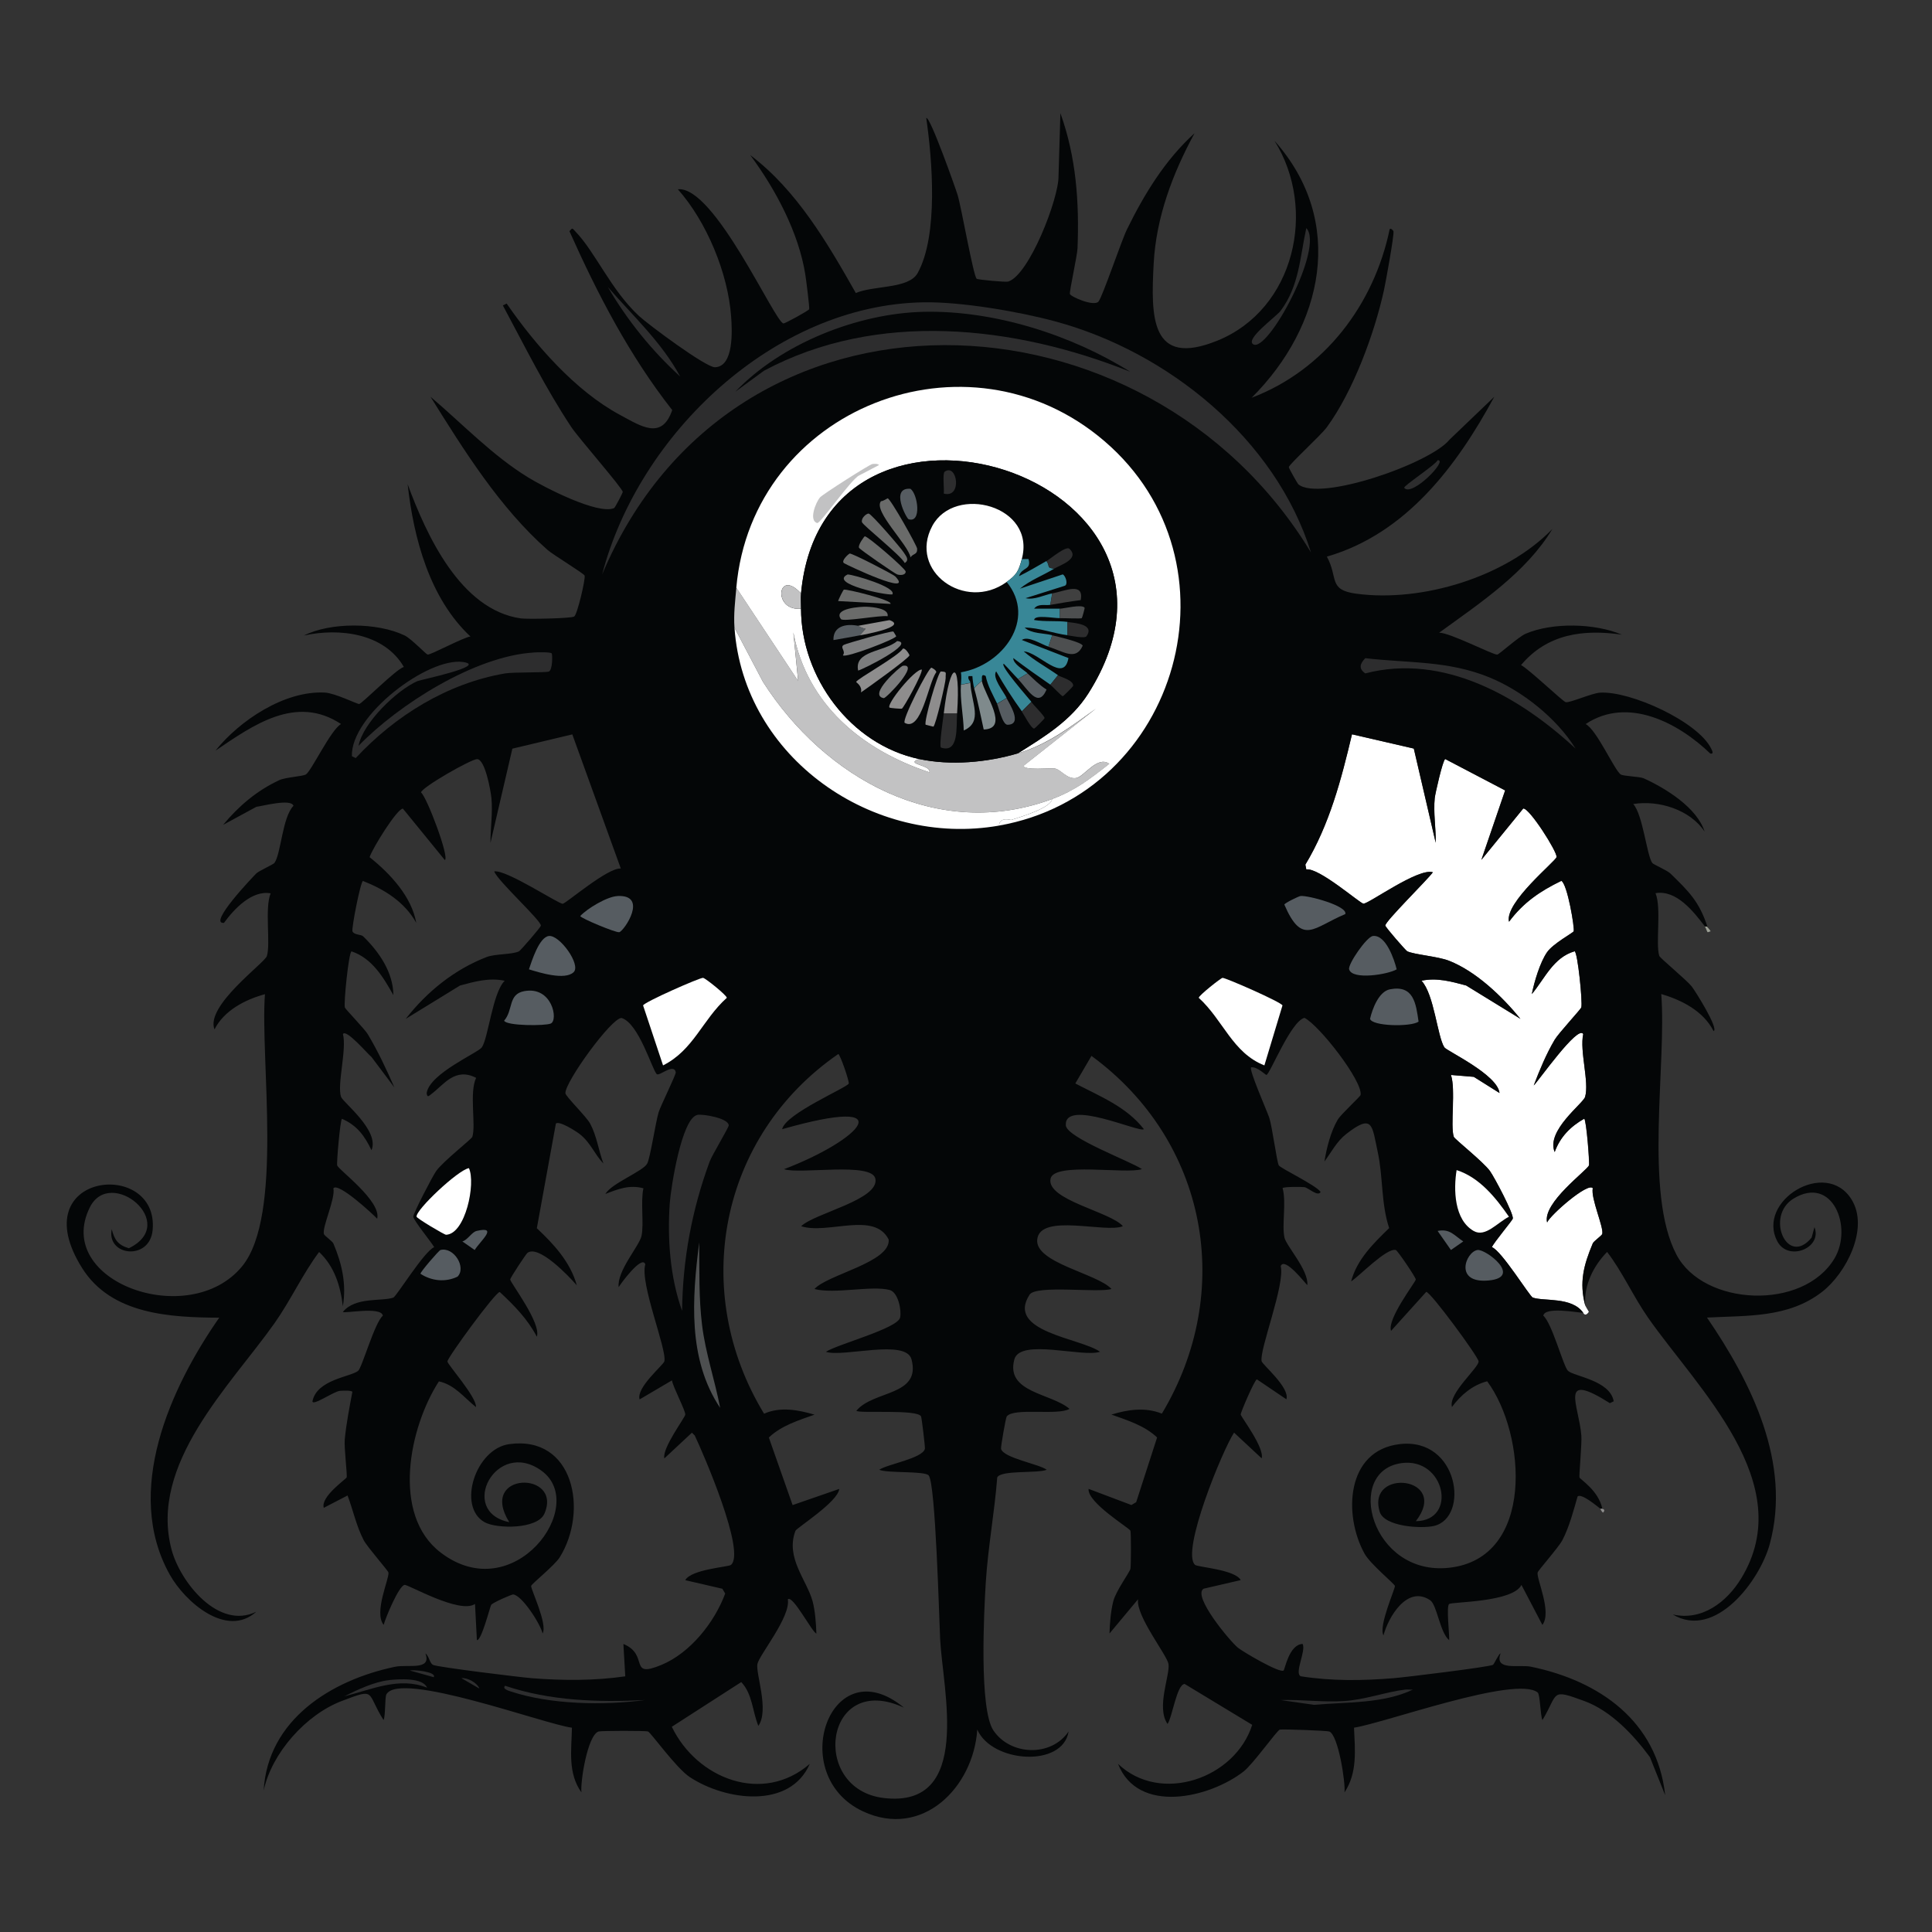 <svg viewBox="0 0 360 360" xmlns="http://www.w3.org/2000/svg" id="a"><rect x="0" y="0" width="360" height="360" fill="#333333" stroke="none"/><defs><style>.c{fill:#c2c2c3;}.d{fill:#2d2d2e;}.e{fill:#7f8a8c;}.f{fill:#fff;}.g{fill:#8e8d8d;}.h{fill:none;}.i{fill:#4d4f50;}.j{fill:#565c61;}.k{fill:#040607;}.l{fill:#404040;}.m{fill:#9da196;}.n{fill:#7b7c7d;}.o{fill:#6a6b6a;}.p{fill:#388797;}</style></defs><g id="b"><path d="M295.35,243.2c.02.07.56,1.01.71,1.24-.71,1.04-1.01.18-1.06.18-2.1-3.02-7.31-2.11-9.4-2.84-.57-.2-5.8-8.71-7.62-9.4.37-.88,3.84-4.99,3.9-5.32.17-.93-3.44-7.72-4.26-8.86-1.24-1.74-6.59-5.94-6.74-6.38-.69-2.07.39-8.79-.53-11.52l4.26.35,4.79,3.01c-.37-3.44-9.87-7.85-10.28-8.51-1.31-2.05-1.91-9.93-4.26-12.41,2.85-.62,5.61.15,8.33.89l10.11,6.21c-3.4-4.17-8.25-8.83-13.3-10.82-2.08-.82-6.53-1.15-7.8-1.77-.28-.14-4.05-4.47-4.08-4.79-.08-.74,7.91-8.58,8.86-9.93-2.72-.87-11.99,5.92-12.94,5.85-.62-.05-8.29-6.75-10.64-6.38l-.18-.89c4.5-7.47,6.7-15.88,8.69-24.29l11.52,2.66,4.08,17.55c.06-2.72-.46-5.58-.18-8.33.09-.86,1.5-7.07,1.95-7.27l11.17,5.85-4.43,12.94,7.8-9.57c1.15-.12,6.35,8.06,6.21,9.04-.11.75-9.72,8.47-8.86,12.06,2.65-3.57,5.78-5.7,9.75-7.62,1.14.56,2.52,8.88,2.3,9.4-.12.29-3.85,2.29-4.96,3.9-1.31,1.89-2.38,5.5-2.84,7.8,2.43-2.91,4-6.83,7.98-7.98.57.22,1.52,9.56,1.24,10.46-.11.37-4.24,4.8-4.96,6.03-1.56,2.63-2.81,5.65-3.9,8.51.75-.66,8.27-11.41,9.22-9.57-.69,3.15,1.16,8.95.35,11.7-.36,1.25-7.33,6.3-5.67,10.28,1-2.77,2.91-4.75,5.5-6.21.4.16,1.03,8.28.89,8.69-.34.95-8.69,6.98-7.8,10.64.55-1.36,7.63-7.56,8.51-6.38-.4,1.87,2.06,7.25,1.77,8.51-.07.32-1.59,1.34-1.77,1.77-1.71,4.08-2.54,7.27-1.42,11.52Z" class="f"></path><path d="M317.69,172.64h.35c.02.05.59.62.71.89l-.53.18c-.16-.07-.32-.79-.53-1.06Z" class="m"></path><path d="M318.05,172.64h-.35c-2.15-2.8-5.31-6.87-9.22-6.21,1.15,2.77-.03,9.46.71,11.7.13.39,5.12,4.51,6.03,5.67.66.84,5.12,7.95,4.08,8.33-1.91-3.75-5.91-5.77-9.75-6.91,1.03,13-3.24,37.07,2.84,48.58,5.05,9.58,23.58,10.47,29.43.71,3.49-5.83-.37-15.59-7.62-11.17-5.35,3.26-1.18,12.83,3.37,7.27l.53-1.95c1.52,3.9-4.89,6.47-6.91,2.66-4-7.52,9.04-15.56,13.83-7.8,3.31,5.36-1.02,13.73-5.5,17.2-6.31,4.89-13.96,4.39-21.45,4.79,8.25,12.05,15.79,27.14,11.7,42.2-1.85,6.82-10.16,17.88-18.08,13.12,5.41,1.25,10.04-2.26,12.77-6.74,10.75-17.68-8.13-35.34-17.38-48.58-2.74-3.93-4.82-8.61-7.62-12.23-2.57,2.63-4.34,6.21-4.08,9.93-1.12-4.25-.29-7.44,1.42-11.52.18-.43,1.7-1.45,1.77-1.77.29-1.26-2.17-6.64-1.77-8.51-.88-1.17-7.96,5.03-8.51,6.38-.89-3.66,7.46-9.69,7.8-10.64.15-.41-.48-8.52-.89-8.69-2.58,1.46-4.5,3.44-5.5,6.21-1.65-3.99,5.31-9.03,5.67-10.28.8-2.75-1.05-8.55-.35-11.7-.95-1.83-8.47,8.91-9.22,9.57,1.09-2.86,2.34-5.88,3.9-8.51.73-1.22,4.85-5.65,4.96-6.03.27-.9-.67-10.24-1.24-10.46-3.98,1.15-5.55,5.07-7.98,7.98.46-2.3,1.53-5.91,2.84-7.8,1.11-1.61,4.84-3.61,4.96-3.9.22-.51-1.17-8.84-2.3-9.4-3.97,1.92-7.1,4.06-9.75,7.62-.86-3.59,8.76-11.3,8.86-12.06.14-.98-5.06-9.16-6.21-9.04l-7.8,9.57,4.43-12.94-11.17-5.85c-.45.2-1.86,6.41-1.95,7.27-.28,2.75.24,5.61.18,8.33l-4.08-17.55-11.52-2.66c-1.99,8.41-4.19,16.82-8.69,24.29l.18.89c2.35-.37,10.01,6.34,10.64,6.38.95.07,10.22-6.72,12.94-5.85-.95,1.35-8.94,9.19-8.86,9.93.03.31,3.8,4.65,4.08,4.79,1.27.62,5.72.95,7.8,1.77,5.04,1.99,9.9,6.65,13.3,10.82l-10.11-6.21c-2.73-.73-5.48-1.51-8.33-.89,2.35,2.48,2.95,10.36,4.26,12.41.42.66,9.91,5.07,10.28,8.51l-4.79-3.01-4.26-.35c.93,2.73-.15,9.45.53,11.52.15.44,5.49,4.65,6.74,6.38.82,1.14,4.42,7.94,4.26,8.86-.06.32-3.53,4.44-3.9,5.32,1.83.68,7.05,9.2,7.62,9.4,2.09.73,7.3-.18,9.4,2.84-1.38-.09-7.15-1.18-7.45.53,1.65,1.42,3.74,9.49,4.61,10.28,1.13,1.04,7.82,1.75,8.51,5.67l-.71.35c-9.65-6.09-5.78.27-5.32,6.03.12,1.49-.45,7.42-.35,7.8s3.56,2.41,4.26,5.85h-.35c-.64-.48-3.51-2.93-4.26-2.3-.76,2.65-1.56,5.71-2.84,8.16-.72,1.37-4.55,5.65-4.61,6.03-.21,1.24,2.71,7.35.89,9.75l-3.9-7.45c-1.62,3.25-12.9,3.14-13.47,3.55s.07,5.67,0,6.74c-1.73-1.41-2.26-6.59-3.55-7.45-4.26-2.84-7.77,3.12-8.69,6.56-.97-1.74,2.23-8.75,2.13-9.22-.09-.4-4.6-4.08-5.67-6.03-3.95-7.16-3.45-19.21,6.56-20.39,11-1.29,13.06,13.7,6.38,15.25-2.33.54-9.26.15-10.11-2.66-2.46-8.2,13.18-6.57,6.74,1.77,7.86-.09,5.43-11.92-2.66-10.82-10.77,1.48-5.67,21.09,8.86,19.5,16.06-1.75,14.35-24.99,7.09-34.75-2.78.73-4.9,2.57-6.56,4.79-.71-2.54,5.07-7.36,4.96-8.51-.08-.89-8.94-12.94-9.75-12.94l-6.56,7.27c-.77-2.2,4.53-9.04,4.61-9.57.05-.33-3.4-5.41-3.72-5.5-1.73-.44-6.77,4.85-8.33,5.85,1.08-4.09,4.17-7.09,7.09-9.93-1.52-4.56-1.12-9.54-2.13-14.18-1.08-4.99-.88-7.24-5.85-3.37-1.8,1.4-2.77,3.37-4.08,5.14.39-2.5,1.19-5.63,2.48-7.8.61-1.03,4.21-4.3,4.26-4.61.39-2.58-7.65-12.92-10.46-14.36-2.55.63-6.46,10.56-7.09,10.64-.16.02-1.7-1.57-2.84-1.42-.53.28,2.98,8.21,3.37,9.4.57,1.76,1.38,8.1,1.77,8.86.28.54,6.91,3.68,7.8,4.96-.49.97-2.3-.78-3.01-.89-.54-.08-3.89-.09-4.08.18.74,2.68-.17,6.85.35,9.22.35,1.56,4.54,6.1,4.26,8.86-.35-.3-4.24-5.37-4.96-3.55.87,3.38-4.04,15.72-3.55,17.73.16.66,5.29,4.91,4.61,7.09l-5.5-3.72c-.4.05-3.06,6.19-3.01,6.56.06.45,4.46,6.19,3.9,8.16l-5.14-4.79c-2.11,3.17-9.96,22.23-7.27,24.64.48.43,7.46.87,8.51,2.84l-6.91,1.6c-2.18,1.3,4.92,9.81,6.38,10.99,1.01.82,7.79,4.79,8.51,4.26.26-.19,1.01-4.83,3.55-4.96.69,1.28-1.59,5.42-.35,6.03,5.77.91,11.55.83,17.38.35,2.1-.17,17.61-2.06,18.44-2.48.21-.1,1.12-2.15,1.42-2.13-1.23,3.32,3.44,2.02,5.67,2.48,12.74,2.63,23.5,10.13,25,23.94l-2.84-7.09c-3.06-4.16-7.29-8.65-12.23-10.46-6.43-2.36-4.75-1.5-7.8,3.55-.4-.85-.42-4.77-.89-5.14-4.07-3.23-28.47,5.68-34.22,6.56.18,4.18.67,8.35-1.77,12.06.2-1.88-1.17-10.71-2.84-11.35-.43-.16-8.77-.47-9.22-.35-.5.12-5,6.45-6.74,7.8-6.39,4.96-19.69,8.05-23.4-1.42,7.9,7.56,21.82,2.75,25-7.27l-12.59-7.62c-1.48.09-2.3,6.24-3.19,7.45-2.15-3.08.5-9.08.18-11.17-.25-1.63-6.12-8.98-5.67-12.06l-5.32,6.38c.05-1.89.24-4.22.71-6.03.52-1.98,3.02-5.31,3.19-6.03.12-.52.13-6.76,0-7.09-.2-.52-8.06-5.24-7.8-7.8l7.98,3.01.89-.53,3.9-12.06c-2.35-2.22-5.51-3.19-8.51-4.26,3.03-.94,6.31-1.42,9.4-.18,13.64-22.74,8.52-50.81-13.12-66.66l-3.01,5.14c4.5,2.36,9.56,4.35,12.77,8.51-.58.8-14.86-5.81-14.54-.71.15,2.32,12.18,6.74,14.18,8.16-2.94.99-16.34-1.37-17.02,1.77-.86,3.96,11.2,6.18,13.47,8.86-3.16,1.37-15.42-2.51-15.96,2.48-.47,4.37,11.26,6.36,13.83,9.22-2.41.78-14.04-.8-15.25,1.06-4.51,6.96,9.51,8.07,13.12,10.64-3.19,1.12-14.88-2.55-15.96,1.42-1.68,6.21,6.84,6.28,10.28,9.22-2.17,1.31-10.39-.3-11.7,1.42-.19.24-1.14,5.73-1.06,6.03.43,1.71,7.07,2.82,8.51,3.9-1.77.72-8.46.01-9.22,1.42-.5,6.5-1.72,13-2.13,19.5-.35,5.56-1.26,23.69,1.42,27.66,3.15,4.68,10.77,4.99,14.01.18-1.08,6.8-14.31,5.86-17.02-.35-.72,10.8-10.24,20.39-21.28,15.25-14.53-6.77-6.05-30.66,7.62-19.33-14.79-6.9-17.68,15.22-3.72,16.84,16.57,1.92,10.93-20.21,10.46-29.61-.19-3.83-.84-28.93-2.13-30.5-.72-.88-7.68-.38-9.22-1.06,1.47-1.03,8.07-2.11,8.51-3.9.07-.29-.59-5.75-.71-6.03-.62-1.41-11.61-.51-12.06-1.06,3.17-3.86,12.08-2.7,10.28-9.57-1.02-3.9-12.73-.34-15.96-1.42,2.2-1.42,13.36-4.35,13.83-6.38.3-1.28-.34-4.72-1.95-5.14-3.4-.88-10.22.8-14.01-.18,2.41-2.71,14.21-4.97,13.83-9.22-2.66-5.33-11.33-.89-16.31-2.48,2.49-2.44,14.62-4.94,13.83-8.86-.64-3.17-14.11-.76-17.02-1.77,14.25-5.42,22.49-13.97-.35-7.45.59-2.89,12.2-7.79,12.41-8.51.12-.41-1.58-5.39-1.95-5.5-22.24,15.35-27.67,44.29-13.83,67.02,3.06-1.35,6.39-.7,9.4.18-3,1.07-6.17,2.03-8.51,4.26l4.43,12.59,8.69-3.01c-.23,2.41-7.95,7.27-8.16,7.8-1.91,5.02,2.12,9.18,3.19,13.12.48,1.78.65,4.16.71,6.03-.8-.24-4.4-7.25-5.32-6.38.56,3.29-5.36,10.4-5.67,12.06-.34,1.77,2.24,8.6.18,11.52-1.12-2.69-1.08-5.94-3.19-8.16l-12.94,8.33c4.69,9.71,16.96,14.5,25.71,6.91-3.69,8.47-15.63,6.88-22.34,2.48-2.55-1.67-7.26-8.3-7.8-8.51-.43-.17-8.78-.15-9.22,0-2.05.69-3.41,9.33-3.19,11.35-2.59-3.64-1.84-7.91-1.77-12.06-4.94-.59-32.1-10.69-34.57-6.21-.31.56-.14,3.94-.53,4.79-3.3-5.18-1.22-6.05-7.8-3.55-6.64,2.53-13.02,9.65-14.54,16.67.76-13.16,12.53-20.55,24.47-23.05,2.38-.5,6.89.76,5.67-2.48.68.43.77,1.8,1.42,2.13.83.42,16.36,2.32,18.44,2.48,5.82.45,11.59.48,17.38-.35l-.35-6.03c4.92,2.02.8,6.51,7.09,3.9,5.37-2.23,9.89-7.92,11.88-13.3l-.53-.89-6.91-1.6c1.08-2.02,8.06-2.46,8.51-2.84,2.84-2.36-5.18-20.82-6.74-24.11l-.53-.53-5.14,4.79c-.44-1.92,3.83-7.56,3.9-8.16.08-.68-2.32-5.21-2.48-6.38l-6.03,3.55c-.67-2.21,4.43-6.4,4.61-7.09.54-2.15-4.61-14.55-3.55-18.08-.58-1.88-4.74,3.8-4.96,4.26-.35-3.05,3.86-7.68,4.26-9.57.47-2.25-.2-6.33.35-8.86-2.6-.71-4.76.15-7.09,1.06,1.12-1.98,7.08-4.25,7.8-5.67.59-1.16,1.53-7.57,2.13-9.57.34-1.13,3.27-7.05,3.19-7.45-.37-1.77-3.07.82-3.55.35-.86-.84-3.33-9.48-6.56-10.46-1.9,0-10.49,11.87-10.46,14.01,0,.57,3.89,4.34,4.61,5.67,1.25,2.32,1.57,5.01,2.48,7.45-1.69-1.76-2.36-3.88-4.43-5.5-.69-.54-3.81-2.53-4.43-1.95l-3.55,19.5c3.18,2.99,6.25,6.3,7.45,10.64-1.51-1.74-7.13-7.65-9.22-6.03-.23.18-3.23,4.67-3.19,4.96.1.67,5.83,8.15,4.96,10.64-1.73-3.3-4.2-5.8-6.91-8.33-.81,0-9.68,12.14-9.75,12.94-.04.51,5.49,6.67,5.32,8.51-2.19-1.74-3.97-4.17-6.91-4.79-5.5,8.5-8.93,24.84.35,31.91,13.63,10.38,27.64-8.81,18.79-15.25-8.47-6.16-15.69,7.62-6.03,9.57-5.87-9.46,10-9.59,6.56-1.6-1.27,2.96-8.93,2.87-11.17,1.6-5.13-2.9-1.68-13.67,4.61-14.54,12.07-1.66,14.77,12.5,9.4,21.1-.93,1.49-5.25,4.95-5.32,5.32-.1.56,3.12,7.14,2.13,8.86-.35-1.68-3.85-7.17-5.5-7.27-.23-.01-3.78,1.5-4.08,1.95-.2.29-1.81,6.72-2.66,6.56l-.35-6.74c-2.81,1.95-12.44-3.64-13.12-3.55-1.08.15-3.6,6.25-3.9,7.45-1.89-2.32,1.08-8.62.89-9.75-.06-.37-3.91-4.7-4.61-6.03-1.37-2.62-1.97-5.59-3.01-8.33l-4.43,2.3c-.63-2.08,4.14-5.33,4.26-5.67.15-.45-.5-5.6-.35-7.09.28-2.95.88-5.95,1.42-8.86-.24-.3-1.81-.21-2.3-.18-1.15.08-5.11,2.9-5.14,1.95.81-4.06,7.12-4.55,8.51-5.67.73-.59,3.07-8.99,4.61-10.28-.28-1.8-7.34-.34-7.45-.71,2.31-2.84,7.28-1.92,9.4-2.66.57-.2,5.8-8.71,7.62-9.4-.56-.96-3.86-5.01-3.9-5.67-.04-.6,3.6-7.58,4.26-8.51,1.3-1.83,6.59-5.94,6.74-6.38.71-2.15-.61-8.26.71-10.99-3.93-2.03-6.02,1.28-8.33,3.01-.47.35-.78.78-.89-.18.57-3.66,9.57-7.49,10.28-8.51,1.2-1.7,1.99-10.16,4.26-12.41-2.85-.62-5.61.15-8.33.89l-10.11,6.21c3.95-5.06,9.06-9.2,15.07-11.52,1.56-.61,4.75-.45,6.03-1.06.28-.14,4.05-4.47,4.08-4.79.1-.93-8.1-8.37-8.69-10.11,2.26-.37,12.07,6.13,12.77,6.03.65-.09,8.45-6.81,10.82-6.56l-9.04-25-11.17,2.66-4.08,17.55c-.01-2.74.44-5.58.18-8.33-.13-1.35-1.17-7.23-2.66-7.27-1.09-.03-10.36,5.27-10.46,6.21,1.09.84,5.38,12.24,4.43,12.59l-7.8-9.57c-1.07-.08-5.8,7.6-6.21,9.04,3.89,3.11,7.83,7.37,8.69,12.23-2.17-3.89-5.93-6.23-9.93-7.8-.47.2-2.17,8.89-1.95,9.4.28.66,1.62.57,1.95.89,3.02,2.92,5.63,6.73,5.67,10.99-1.84-3.28-3.96-6.88-7.8-8.16-.53.21-1.48,9.66-1.24,10.46.09.31,3.67,3.99,4.26,4.96,1.9,3.18,3.48,6.54,4.96,9.93l-4.26-5.67c-.57-.41-4.75-5.34-5.32-4.26.75,2.82-1.13,9.44-.35,11.7.35,1.01,7.23,6.28,5.67,9.93-1.27-2.66-2.7-4.63-5.5-5.85-.34.27-1.03,8.27-.89,8.69.28.84,8.27,6.66,7.45,9.93-.7-.77-7.27-6.86-8.16-5.67.41,1.92-2.1,7.18-1.77,8.51.08.33,1.59,1.34,1.77,1.77,1.59,3.76,2.46,7.54,1.77,11.7-.46-3.81-1.57-7.42-4.43-10.11-3.01,4-5.32,9.04-8.33,13.3-8.2,11.59-23.44,26.19-19.15,42.2,1.61,6.01,8.74,15,15.78,11.52-5.5,4.98-13.26-1.78-16.13-6.91-8.64-15.46.08-34.77,9.22-47.87-9.15-.05-20.09-.59-25.53-9.22-11.31-17.96,14.39-20.51,13.12-7.09-.55,5.76-8.64,4.83-7.62-.18.51,2,1.18,2.95,3.19,3.55,9.59-4.66-3.45-15.3-7.27-7.62-6.87,13.82,18.53,22.97,28.37,10.99,7.76-9.45,3.34-38.6,4.26-50.71-3.64.99-7.61,3.01-9.4,6.56-1.74-4.4,9.32-12.35,9.75-13.65.74-2.25-.44-8.93.71-11.7-3.5-.64-6.85,2.96-8.69,5.5-3.13.32,5.54-8.74,6.03-9.22s3.15-1.65,3.37-1.95c1.23-1.7,1.47-8.55,3.55-10.64-.46-1.4-5.8.06-6.91.18l-6.21,3.37c2.94-3.54,6.31-6.39,10.46-8.33,1.16-.54,4.33-.7,4.96-1.06,1-.57,4.65-8.34,6.56-9.4-8.41-5.55-16.42.24-23.4,4.96,4.54-5.67,12.92-11.22,20.39-10.82,1.89.1,6.05,2.17,6.38,2.13.54-.06,6.81-6.44,8.33-6.91-3.66-6.3-12.05-7.31-18.62-5.85,4.9-2.49,13.68-2.48,18.79,0,1.21.59,3.98,3.5,4.26,3.55.57.09,6.67-3.22,7.98-3.37-7.61-7.12-10.58-18.28-11.7-28.37,3.46,9.37,9.8,23.4,21.1,25,1.16.16,9.28.02,9.93-.35.58-.33,2.13-7.02,1.95-7.62-.12-.4-5.87-3.87-6.91-4.79-8.92-7.86-15.56-18.53-21.81-28.54,5.97,5.06,11.53,10.96,18.26,15.07,2.83,1.73,12.94,6.99,15.96,5.67.16-.07,1.61-2.84,1.6-3.01-.09-.77-8.23-10.04-9.57-12.06-4.79-7.21-8.68-15.07-12.77-22.69l.71-.35c5.28,7.66,12.82,16.3,21.1,20.74,3.96,2.13,7.81,4.76,9.75-.89-7.95-10.12-13.92-21.61-19.15-33.33.58-.69.51-.58,1.06,0,3.77,3.88,6.64,10.91,11.88,15.78,1.75,1.62,12.51,9.63,14.18,9.57,3.55-.12,3.19-6.9,3.01-9.4-.57-8.08-4.55-17.71-9.93-23.76,6.82-.72,18.07,24.82,19.68,25,.27.03,4.71-2.4,4.79-2.66.09-.31-.57-5.51-.71-6.38-1.23-7.88-5.58-16-10.28-22.34,8.67,6.54,14.42,16.42,19.68,25.71,3.34-1.44,9.88-.74,11.52-3.72,3.89-7.03,2.73-21.15,1.6-28.9.71-.36,5.52,13.26,5.85,14.36.7,2.29,2.93,15.09,3.55,15.6.23.19,5.41.66,5.85.53,3.92-1.16,9.48-15.53,9.4-19.68l.35-11.7c2.94,8.17,3.53,16.56,3.19,25.18-.05,1.36-1.55,8.1-1.42,8.51.16.51,4.44,2.39,5.32,1.42.73-.81,4.26-11.31,5.32-13.47,3.22-6.57,7.11-12.94,12.59-17.91-4.07,7.47-7.16,15.66-7.62,24.29-.53,9.93-.62,19.44,11.88,14.36,14.41-5.85,18.62-24.47,10.64-37.23,13.38,15.01,9.09,34.56-4.26,47.87,13.57-5.15,22.79-17.37,25.71-31.38.18-.35.69.27.71.35.16.73-1.45,9.52-1.77,10.99-1.76,8.05-5.75,18.86-10.64,25.53-1.15,1.57-7.05,6.93-7.09,7.45-.01.18,1.63,3.07,1.77,3.19,3.97,3.29,24.61-3.87,28.19-8.33l8.33-7.98c-6.99,12.92-16.45,25.52-31.2,29.79,2.18,3.98.18,6.2,5.5,6.91,12.23,1.64,27.87-3.11,36.52-12.06-4.88,8.11-13.45,13.78-21.1,19.33,1.92-.06,9.95,4.1,10.82,4.08.33,0,3.94-3.31,5.32-3.9,5.03-2.14,12.87-1.95,17.91.18-7.19-1.04-13.89-.16-18.79,5.67,1.34.64,7.8,6.8,8.33,6.91.74.17,4.84-1.67,6.38-1.77,5.65-.36,18.3,5.4,20.74,10.46.14.29.56,1.02-.18.89-5.96-5.75-15.4-10.71-23.23-5.5,2.08,1.06,5.44,8.76,6.56,9.4.59.33,3.5.37,4.26.71,4.14,1.87,9.95,5.5,11.35,9.93-2.71-4.08-8.53-5.91-13.3-5.14,1.8,1.99,2.52,9.56,3.55,10.99.19.27,2.76,1.36,3.37,1.95,3.42,3.34,5.36,5.19,6.91,9.93Z" class="k"></path><path d="M298.19,281.14h.35s.75.1.18.71c-.28-.1-.5-.68-.53-.71Z" class="g"></path><path d="M171.25,141.43c5.91,1.26,12.68.64,18.44-1.06s9.89-4.99,14.54-8.33l-13.47,10.64c-.04.94,5.13.38,5.85.53,1.17.24,2.2,2,3.9,1.77,1.5-.2,3.93-4.24,6.21-2.66-3.59,2.82-6.33,4.96-10.64,6.56-21.38,7.95-42.4-3.84-53.9-21.81l-5.32-10.11c-.18-2.54.13-4.94.35-7.45l11.52,17.38-.89-9.04c2.55,13.46,12.83,21.91,25.35,26.06.45-1.38-4.69-1.49-1.95-2.48Z" class="c"></path><path d="M196.07,148.88c-.27,1.65-5.6,3.26-7.62,3.9-.14.05-2.15-.67-2.3,1.06-23.45,4.12-47.59-12.62-49.29-36.88l5.32,10.11c11.49,17.97,32.52,29.76,53.9,21.81Z" class="f"></path><path d="M129.94,207.74c.97-.2,5.78.59,5.85,1.95.02.38-3.08,5.49-3.55,6.74-3.3,8.94-5.04,18.26-5.14,27.84-2.24-6.24-2.76-13.44-2.3-20.03.21-2.98,2.22-15.89,5.14-16.49Z" class="d"></path><path d="M227.8,182.21c.61-.02,11.02,4.55,11.17,5.14l-3.37,11.17c-5.95-2.34-7.67-8.44-12.23-12.59-.03-.41,4.14-3.71,4.43-3.72Z" class="f"></path><path d="M131,182.21c.44.03,4.46,3.29,4.43,3.72-4.58,4.12-6.18,9.72-11.88,12.59l-3.72-11.17c.15-.6,10.56-5.19,11.17-5.14Z" class="f"></path><path d="M99.44,121.58c.59-.04,3.15-.12,3.37.18.14.19.18,3.05-.53,3.37-.52.23-6.61.09-8.16.35-10.75,1.84-20.49,7.87-27.84,15.78l-.71-.35c-.25-7.61,14.22-18.51,20.74-17.55,4.67.69-8,3.32-8.51,3.55-3.84,1.67-10.18,7.77-10.99,12.06,7.47-7.71,21.7-16.72,32.62-17.38Z" class="d"></path><path d="M87.38,217.67c1.3,2.83-.64,12.26-4.26,12.41-.32.01-5.45-3.05-5.5-3.37-.18-1.25,7.74-8.72,9.75-9.04Z" class="f"></path><path d="M271.42,218.03c4.28,1.37,7.31,5.17,9.75,8.69-2.17,1.1-4.39,3.89-6.56,2.66-3.66-2.08-3.78-7.75-3.19-11.35Z" class="f"></path><path d="M254.4,122.64c8.1.95,15.33.42,23.05,3.55,6.15,2.49,12.63,7.64,16.13,13.3-10.31-9.58-24.55-17.83-39.18-14.01-1.27-.89-1.02-1.78,0-2.84Z" class="d"></path><path d="M259.01,184.34c4.41-.84,4.83,2.63,5.32,6.03-1.45,1.01-8.69.87-9.04-.53.43-1.87,1.63-5.1,3.72-5.5Z" class="j"></path><path d="M242.34,166.96c1.38-.16,8.87,1.86,8.33,3.37-5.88,2.43-8.01,6-11.35-1.77.06-.3,2.68-1.56,3.01-1.6Z" class="j"></path><path d="M97.67,184.69c5.22-.99,6.4,5.39,4.96,6.03-1.04.46-8.28.45-8.69-.53,1.74-2.03.7-4.92,3.72-5.5Z" class="j"></path><path d="M255.82,174.41c2.42-.29,3.99,4.4,4.43,6.21-1.55.95-8.3,2.06-8.86,0-.26-.94,3.26-6.07,4.43-6.21Z" class="j"></path><path d="M102.28,174.41c2-.23,6.03,5.37,4.61,6.74-1.63,1.57-6.4.07-8.33-.53.53-1.55,1.9-6,3.72-6.21Z" class="j"></path><path d="M115.04,166.96c5.87-.29,1.23,6.54.35,6.74-.62.14-7.23-2.62-7.27-3.01,1.32-1.43,5.03-3.63,6.91-3.72Z" class="j"></path><path d="M130.29,231.5c.05,5.17-.1,10.25.53,15.42s2.4,10.31,3.37,15.42c-6.07-9.08-5.23-20.42-3.9-30.85Z" class="i"></path><path d="M82.07,232.92c2.48-.64,4.88,3.23,3.19,4.96-2.25,1.1-4.85.82-6.91-.53-.09-.28,3.44-4.36,3.72-4.43Z" class="j"></path><path d="M275.32,232.92c1.52-.21,8.44,5.05,2.13,5.67-6.63.65-4.33-5.37-2.13-5.67Z" class="j"></path><path d="M243.41,42.5c3.45,3.56-7.27,23.51-9.93,21.63-1.43-1.01,4.36-5.16,5.14-6.21,3.48-4.64,3.6-9.98,4.79-15.42Z" class="d"></path><path d="M113.27,53.49c4.66,5.36,10.06,10.33,13.47,16.67-5.26-4.78-9.9-10.53-13.47-16.67Z" class="d"></path><path d="M261.85,314.83c.46-.05.95.04,1.42,0-5.51,2.64-12.29,2.3-18.44,2.84l-6.21-.89c3.94-.12,7.92.44,11.88.18s7.85-1.73,11.35-2.13Z" class="d"></path><path d="M94.12,314.12c8.39,2.82,17.27,3.09,26.06,2.66-7.7,1.03-17.6.85-25-1.6-.34-.11-1.67-.48-1.06-1.06Z" class="d"></path><path d="M72.49,313.06c1.77-.19,6.3-.52,7.09,1.42-5.18-2.1-10.36.36-15.42,1.6,2.43-1.22,5.62-2.72,8.33-3.01Z" class="d"></path><path d="M267.87,85.76c2.12-.18-4.84,6.94-6.21,5.14-.24-.32,5.92-4.35,6.21-5.14Z" class="d"></path><path d="M88.8,229.37c4.15-.97.71,1.84-.35,3.55l-2.3-1.6c.99-.26,1.75-1.74,2.66-1.95Z" class="j"></path><path d="M267.87,229.37c2.31-.47,3.09.84,4.79,1.95l-2.3,1.6-2.48-3.55Z" class="j"></path><path d="M76.39,311.28c.38-.21,5.03.19,4.43,1.24l-4.43-1.24Z" class="d"></path><path d="M85.97,312.7c1.17-.1,2.9.82,3.37,1.95l-3.37-1.95Z" class="d"></path><path d="M186.14,153.84c.16-1.74,2.16-1.02,2.3-1.06,2.02-.64,7.35-2.25,7.62-3.9,4.31-1.6,7.04-3.74,10.64-6.56-2.28-1.58-4.71,2.46-6.21,2.66-1.7.23-2.73-1.53-3.9-1.77-.72-.15-5.89.41-5.85-.53l13.47-10.64c-4.65,3.34-8.94,6.67-14.54,8.33,4.94-3.1,9.91-6.1,13.12-11.17,25.76-40.65-49.33-64.04-53.54-18.62-4.38-4.84-5.36,3.34,0,2.84.03,12.79,9.2,25.29,21.98,28.01-2.74,1,2.4,1.1,1.95,2.48-12.53-4.15-22.81-12.61-25.35-26.06l.89,9.04-11.52-17.38c2.96-33.46,43.08-49.22,68.61-27.3,26.2,22.48,13.97,65.72-19.68,71.63Z" class="f"></path><path d="M162.56,86.47c.36-.06.97-.09,1.24.18l-3.72,1.95c-1.46.68-7.23,9.01-7.8,8.86-1.62-.43-.3-3.85.53-4.79.52-.59,9.18-6.11,9.75-6.21Z" class="c"></path><path d="M149.26,110.58c-.08.9,0,1.92,0,2.84-5.36.51-4.38-7.68,0-2.84Z" class="c"></path><path d="M172.13,56.33c6.98-.11,17.66,1.71,24.47,3.55,21.04,5.67,41.08,21.9,47.69,43.08-30.54-50.53-107.7-53.9-132.09,4.08,6.8-26.13,32.05-50.26,59.93-50.71Z" class="d"></path><path d="M172.13,58.1c13.09-.29,27.47,4.28,38.47,11.17-21.56-8.62-47.16-11.48-68.26-.18l-5.32,3.9c8.52-8.95,22.79-14.62,35.1-14.89Z" class="k"></path><path d="M189.69,140.37c-5.76,1.71-12.53,2.32-18.44,1.06-12.79-2.73-21.96-15.22-21.98-28.01,0-.92-.08-1.93,0-2.84,4.21-45.42,79.3-22.03,53.54,18.62-3.21,5.07-8.18,8.07-13.12,11.17Z" class="k"></path><path d="M190.39,104.2c-.6,2.2-.92,2.88-2.84,4.26-7.74,5.58-18.34-2.05-13.83-10.46,4.17-7.77,19.4-3.83,16.67,6.21Z" class="f"></path><path d="M195,104.55c.77,1.09-.13,1.16,1.42,1.42-2.08,1.26-4.47,2.15-6.38,3.72l7.98-2.66c.56.23,1.07,1.93.35,2.13l-7.27,2.3c1.68.38,3.41-.6,4.96-.89l-.35,2.13c-.96.17-2.25-.3-3.01.71,1.6-.01,3.2.02,4.79,0v1.77c-1.14.03-4.77-.71-4.79.35,2.01.35,4.23.09,6.21.35v2.48c-2.62-.33-5.27-1.4-7.98-1.42,1.22,1.16,3.62,1.03,5.14,1.42l-.71,2.13c-1.32-.41-3.78-2.09-4.96-1.24l8.69,3.37c-.86,4.85-5.51-1.11-8.33-1.24,1.97,1.71,4.26,2.93,6.38,4.43l-1.42,1.77c-2.34-1.61-4.65-3.25-6.91-4.96-.03,1.1,1.91,2.15,2.66,2.84l-1.77,1.06c-.9-.92-1.75-1.92-2.66-2.84-.85.25,4.69,6.49,5.14,7.09l-1.77,1.77c-1.71-2.35-3.35-4.91-4.79-7.45-.8,1.16,1.32,3.68,1.95,4.96l-1.77,1.06c-.8-1.67-1.76-3.29-2.13-5.14-1.04-.65-.6.77-.71.89-.45.46-1.06.79-1.42,1.42-.18-.62-.31-1.63-.35-2.3h-.71c-.22.58.34.92.35,1.24l-1.77.35c.05-.79.11-1.49,0-2.3,7.75-1.29,14.19-9.88,8.51-16.84,1.91-1.38,2.24-2.05,2.84-4.26h1.24c.59,2.13-1.26,1.46-1.77,3.19,1.76-.86,3.44-1.88,5.14-2.84Z" class="p"></path><path d="M165.4,92.85c.54.07,5.48,8.85,5.5,9.4.04,1.17-.71.82-1.24,1.6-.37-2.31-7.03-8.66-5.5-10.46.44,0,1.17-.54,1.24-.53Z" class="o"></path><path d="M168.23,120.87c.49-.2,1.26,1.15,1.24,1.24-.1.56-7.91,6.15-9.04,6.91.29-1.21-.9-1.84-.89-1.95.06-.53,7.95-4.84,8.69-6.21Z" class="g"></path><path d="M173.55,124.41c.06,0,1.06.53.89.89-1.46,1.93-2.71,11.14-5.85,9.4-.67-.37,4.39-10.24,4.96-10.28Z" class="g"></path><path d="M158.3,103.14c.46-.1,8.17,3.9,8.51,4.26,3.77,3.94-9.19-2.19-9.57-2.48-.55-.48.96-1.75,1.06-1.77Z" class="o"></path><path d="M181.53,128.31c.36-.63.97-.96,1.42-1.42.53,2.64,5.23,8.9.35,9.04-.58-2.55-1.04-5.11-1.77-7.62Z" class="e"></path><path d="M161.14,99.94c.49-.12,7.62,6.06,7.62,6.56,0,.71-1.05.72-1.6.53-.41-.14-6.89-4.58-7.09-4.96-.25-.47.95-2.1,1.06-2.13Z" class="o"></path><path d="M161.85,95.69c.49,0,6.08,6.48,6.56,7.27.4.66,1.11,1.34.18,1.95-.69-1.38-7.87-7.08-7.98-7.62-.17-.8.84-1.59,1.24-1.6Z" class="o"></path><path d="M175.32,125.12c1.25.06.84.2.89,1.24.03.69-1.86,8.9-2.3,9.04l-1.42-.35c-.42-.43,2.31-9.95,2.84-9.93Z" class="g"></path><path d="M166.46,117.67s.54.84.53.89c-.12.52-9.35,4.1-9.93,3.55.62-.84-.65-1.47.18-1.95.41-.24,8.77-2.64,9.22-2.48Z" class="n"></path><path d="M180.82,127.25c.14,3.66,2.43,7.25-1.24,8.86-.07-2.83-.7-5.68-.53-8.51l1.77-.35Z" class="e"></path><path d="M171.78,124.77c0,1.05-3.37,7.07-3.72,7.27-.14.08-2.21-.11-2.3-.18-.72-.56,4.75-7.3,6.03-7.09Z" class="g"></path><path d="M178.34,132.92c-.17,2.53.37,7.51-3.01,6.38-.37-.27.42-5.46.53-6.38h2.48Z" class="d"></path><path d="M157.95,107.04c1.22.06,9.18,2.4,8.33,3.72-1.18.2-11.9-2.01-8.33-3.72Z" class="o"></path><path d="M161.49,113.06c1.12.04,4.22.31,3.9,1.77-1.27-.25-8.27,1.09-8.69.53-1.54-2.04,3.79-2.34,4.79-2.3Z" class="o"></path><path d="M167.17,119.45c3.58.32-6.38,5.29-7.27,5.5-.78-3.77,4.95-3.46,7.27-5.5Z" class="n"></path><path d="M157.24,109.87c.44-.16,9.18,1.98,8.69,2.66l-9.75-.53c.06-.34.95-2.09,1.06-2.13Z" class="o"></path><path d="M178.34,132.92h-2.48c1.16-9.88,3.2-10.43,2.48,0Z" class="g"></path><path d="M195.36,120.51l.71-2.13c.89.23,5.62,1.29,5.67,1.95-1.29,2.86-3.58,1.05-6.38.18Z" class="i"></path><path d="M169.65,91.08c1.38.97,2.12,6.46-.35,5.67-.36-.11-3.52-5.98.35-5.67Z" class="j"></path><path d="M168.23,124.06c3.28-.5-3.12,6.1-3.55,6.03-3.08-.53,3.14-5.97,3.55-6.03Z" class="n"></path><path d="M189.69,126.54l1.77-1.06c1.13,1.03,2.24,2.2,3.55,3.01-1.58,3.67-3.52-.11-5.32-1.95Z" class="j"></path><path d="M195.71,112.71l.35-2.13c2.31-.43,5.96-2.21,5.32,1.24-1.9.24-3.79.56-5.67.89Z" class="l"></path><path d="M187.56,130.09c.43.89,3.13,4.93.18,4.96-.95,0-1.64-3.25-1.95-3.9l1.77-1.06Z" class="j"></path><path d="M190.39,132.57l1.77-1.77c.42.56,2.51,2.65,2.48,3.01-.01.14-1.81,1.95-1.95,1.95-.56,0-1.92-2.66-2.3-3.19Z" class="d"></path><path d="M159.9,116.61c.07.01.94.56,1.42.53l-1.06,1.24c-1.65.3-3.31.62-4.96.89-.08-2.58,2.29-3.12,4.61-2.66Z" class="j"></path><path d="M196.42,105.97c-1.55-.25-.65-.33-1.42-1.42.64-.36,3.63-2.88,4.26-2.3,2.04,1.88-1.75,3.06-2.84,3.72Z" class="d"></path><path d="M197.49,115.19v-1.77c.7,0,4.13-.89,4.61-.18.06.08-.45,1.89-.53,1.95-.17.12-3.39-.02-4.08,0Z" class="i"></path><path d="M160.25,118.38l1.06-1.24c-.48.03-1.34-.52-1.42-.53l5.85-1.06c3.5,1.2-4.56,2.67-5.5,2.84Z" class="g"></path><path d="M195.71,127.6l1.42-1.77c.49.34,2.91.89,2.84,1.95,0,.14-1.81,1.95-1.95,1.95-.2,0-2.02-1.93-2.3-2.13Z" class="d"></path><path d="M176.03,87.89c2.34-1.66,3.33,5.03-.18,4.08.13-.76-.26-3.77.18-4.08Z" class="d"></path><path d="M198.9,118.38v-2.48c1.4.19,5.14.41,3.55,2.66-.33.46-2.86-.09-3.55-.18Z" class="d"></path></g><rect height="360" width="360" class="h"></rect></svg>